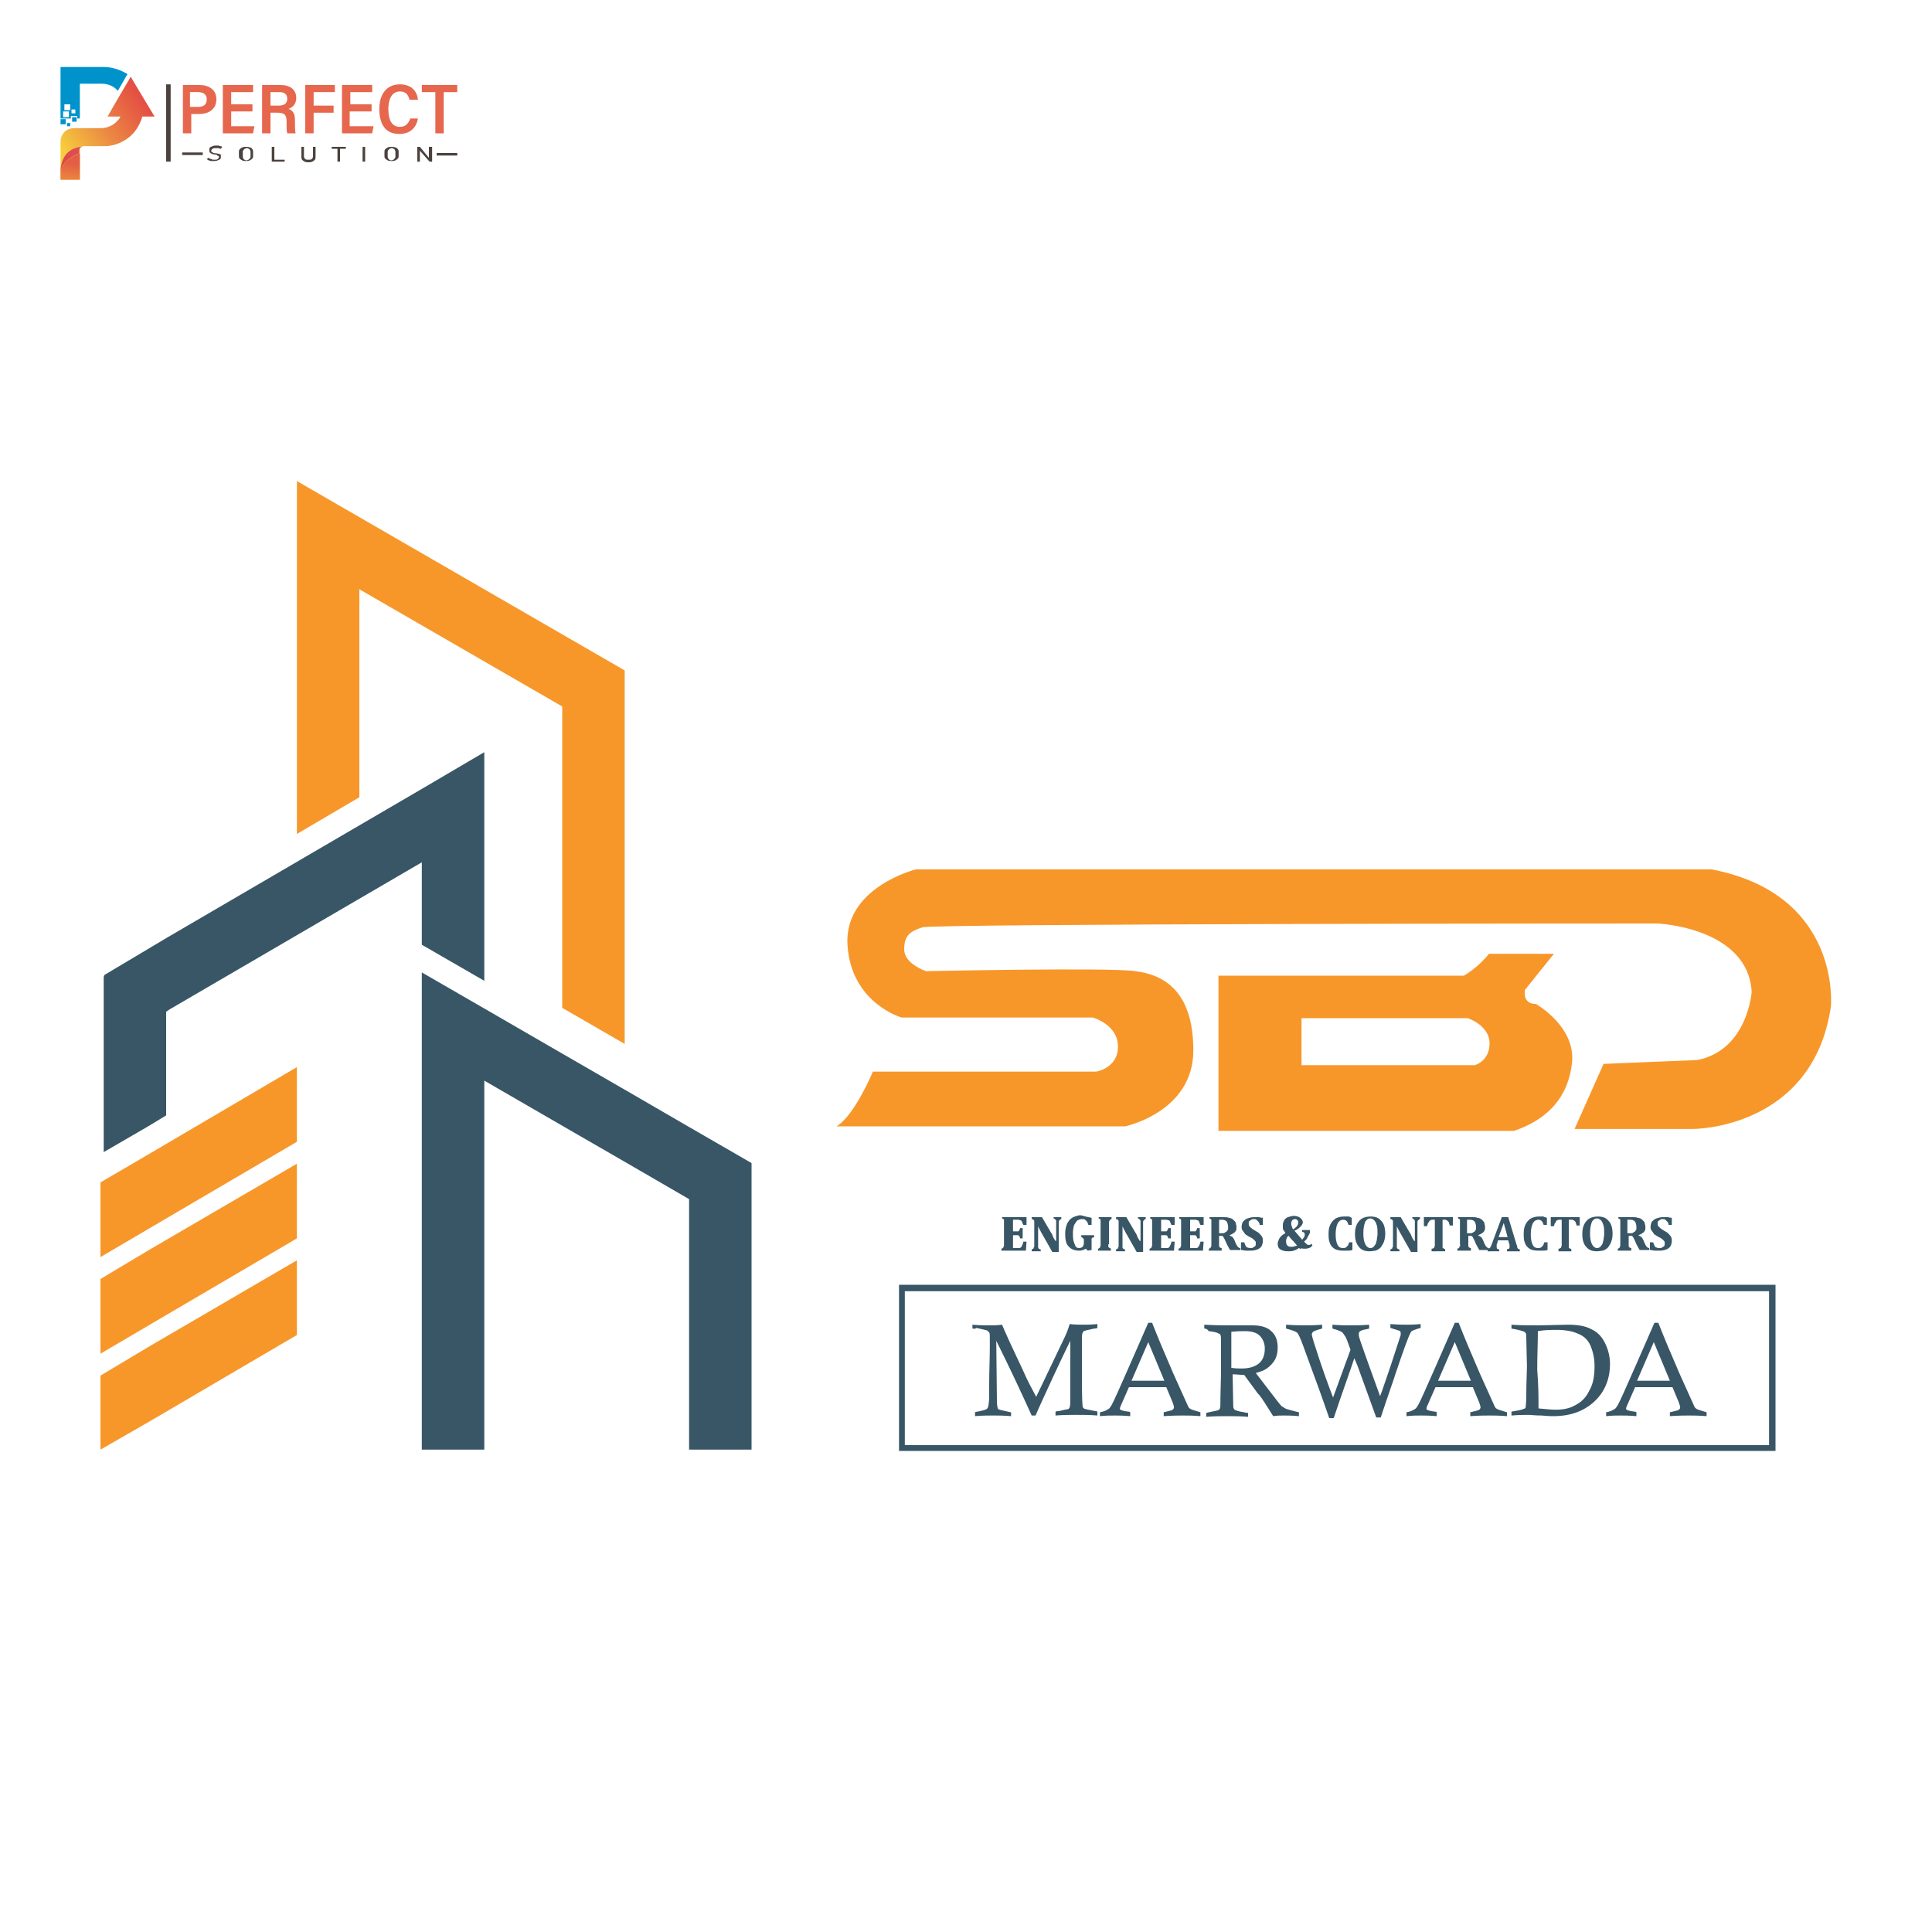 <?xml version="1.0" encoding="utf-8"?>
<!-- Generator: Adobe Illustrator 25.2.0, SVG Export Plug-In . SVG Version: 6.00 Build 0)  -->
<svg version="1.1" id="Layer_1" xmlns="http://www.w3.org/2000/svg" xmlns:xlink="http://www.w3.org/1999/xlink" x="0px" y="0px"
	 viewBox="0 0 300 300" style="enable-background:new 0 0 300 300;" xml:space="preserve">
<style type="text/css">
	.st0{fill:#FFFFFF;}
	.st1{clip-path:url(#SVGID_2_);}
	.st2{fill:#F7972A;}
	.st3{fill:#385666;}
	.st4{fill:url(#SVGID_3_);}
	.st5{fill:#0093CB;}
	.st6{fill:url(#SVGID_4_);}
	.st7{fill:url(#SVGID_5_);}
	.st8{fill:#E6674D;}
	.st9{fill:#4C423D;}
</style>
<rect class="st0" width="300" height="300"/>
<g>
	<defs>
		<rect id="SVGID_1_" width="300" height="300"/>
	</defs>
	<clipPath id="SVGID_2_">
		<use xlink:href="#SVGID_1_"  style="overflow:visible;"/>
	</clipPath>
	<g class="st1">
		<polygon class="st2" points="46.1,165.7 46.1,177.3 23.6,190.5 15.6,195.2 15.6,183.6 23.3,179.1 		"/>
		<polygon class="st2" points="46.1,180.7 46.1,192.3 23.6,205.5 15.6,210.2 15.6,198.6 23.3,194 		"/>
		<polygon class="st2" points="46.1,195.7 46.1,207.3 23.6,220.5 15.6,225.1 15.6,213.6 23.3,209 		"/>
		<polygon class="st3" points="107,175 97,169.2 87.3,163.6 75.2,156.6 65.5,151 65.5,162.2 65.5,225.1 75.2,225.1 75.2,167.8 
			87.3,174.8 97,180.4 107,186.2 107,225.1 116.7,225.1 116.7,191.8 116.7,180.6 		"/>
		<polygon class="st2" points="55.8,91.5 87.3,109.7 87.3,156.5 88,156.9 97,162.1 97,115.3 97,104.1 87.3,98.5 55.8,80.3 
			46.1,74.7 46.1,85.9 46.1,129.5 55.8,123.8 		"/>
		<polygon class="st3" points="25.8,173.2 25.8,158.6 25.8,157.1 26.4,156.7 65.5,133.9 65.5,135.4 65.5,146.7 75.2,152.3 
			75.2,129.7 75.2,128.2 75.2,116.8 65.5,122.5 26.1,145.5 16.2,151.4 16.2,151.6 16.1,151.6 16.1,164.3 16.1,178.9 23,174.9 		"/>
		<path class="st2" d="M135.5,166.5c0,0-2.8,6.7-5.6,8.4h44.8c0,0,10.6-2.2,10.6-11.8s-5-11.8-9-12.3c-3.9-0.6-32.5,0-32.5,0
			s-3.4-1.1-3.4-3.4s1.1-2.8,2.8-3.4c1.7-0.6,114.2-0.6,114.2-0.6s14,0.6,14.6,10.6c0,0-0.6,9-8.4,10.6l-14.6,0.6l-4.5,10.1h18.5
			c0,0,18.5,0,21.3-19c0,0,1.7-17.4-18.5-21.3H142.2c0,0-11.2,2.8-10.6,11.8c0.6,9,8.4,11.2,8.4,11.2h29.7c0,0,3.9,1.1,3.9,4.5
			c0,3.4-3.4,3.9-3.4,3.9H135.5z"/>
		<path class="st2" d="M238.5,155.9c-2.2,0-1.7-2.2-1.7-2.2l4.5-5.6h-10.1c-1.7,2.2-3.9,3.4-3.9,3.4h-38.1v24.1h45.9
			c5-1.7,8.4-5,9-10.6S238.5,155.9,238.5,155.9z M229,165.4h-26.9v-7.3h25.8c0,0,3.4,1.1,3.4,3.9S229,165.4,229,165.4z"/>
		<g>
			<path class="st3" d="M275.7,225.3H139.6v-25.8h136.1V225.3z M140.5,224.4h134.2v-23.9H140.5V224.4z"/>
			<path class="st3" d="M159.4,189v1.2h-0.5c-0.1-0.2-0.2-0.4-0.2-0.5c-0.1-0.1-0.1-0.2-0.2-0.2c-0.1,0-0.2-0.1-0.4-0.1h-0.8v1.8
				h0.5c0.1,0,0.2,0,0.3,0c0.1,0,0.1-0.1,0.2-0.2c0-0.1,0.1-0.2,0.1-0.3h0.4v1.6h-0.4c0-0.1-0.1-0.3-0.1-0.3c0-0.1-0.1-0.1-0.2-0.2
				c-0.1,0-0.2,0-0.3,0h-0.5v2h0.8c0.1,0,0.2,0,0.2,0c0.1,0,0.1,0,0.2-0.1c0,0,0.1-0.1,0.1-0.1c0,0,0.1-0.1,0.1-0.2
				c0-0.1,0.1-0.1,0.1-0.2c0-0.1,0.1-0.2,0.1-0.4h0.5l-0.1,1.4h-3.8v-0.3c0.1,0,0.2-0.1,0.2-0.1c0.1,0,0.1-0.1,0.1-0.1
				c0-0.1,0-0.1,0.1-0.2c0-0.1,0-0.2,0-0.3v-3.3c0-0.1,0-0.2,0-0.3c0-0.1,0-0.1,0-0.2c0-0.1-0.1-0.1-0.1-0.1c-0.1,0-0.1-0.1-0.2-0.1
				V189H159.4z"/>
			<path class="st3" d="M164.8,189v0.3c-0.1,0-0.2,0.1-0.2,0.1c0,0-0.1,0.1-0.1,0.1c0,0-0.1,0.1-0.1,0.2c0,0.1,0,0.2,0,0.4v4.3h-1
				l-1.7-3c-0.2-0.4-0.4-0.7-0.5-1h0c0,0.5,0,1.1,0,1.7v1.2c0,0.2,0,0.3,0,0.4c0,0.1,0.1,0.1,0.1,0.2c0,0,0.1,0.1,0.3,0.1v0.3h-1.4
				v-0.3c0.1,0,0.2-0.1,0.2-0.1c0.1,0,0.1-0.1,0.1-0.1c0-0.1,0-0.1,0.1-0.2c0-0.1,0-0.2,0-0.3v-3.3c0-0.2,0-0.3,0-0.4
				c0-0.1-0.1-0.1-0.1-0.2c-0.1,0-0.1-0.1-0.3-0.1V189h1.6l1.4,2.4c0.1,0.1,0.2,0.3,0.3,0.6c0.1,0.3,0.3,0.5,0.4,0.7h0.1
				c0-0.6,0-1.3,0-2v-0.7c0-0.2,0-0.3,0-0.4c0-0.1,0-0.1-0.1-0.2c0,0-0.1-0.1-0.1-0.1c0,0-0.1-0.1-0.2-0.1V189H164.8z"/>
			<path class="st3" d="M169.5,189.1v1.1h-0.5c-0.1-0.2-0.1-0.4-0.2-0.5c-0.1-0.1-0.2-0.2-0.3-0.3c-0.1-0.1-0.3-0.1-0.5-0.1
				c-0.3,0-0.5,0.1-0.7,0.2c-0.2,0.2-0.3,0.4-0.5,0.7c-0.1,0.3-0.2,0.8-0.2,1.3c0,0.4,0,0.8,0.1,1.2c0.1,0.3,0.2,0.6,0.3,0.8
				s0.3,0.3,0.6,0.3c0.2,0,0.4-0.1,0.5-0.2c0.1-0.1,0.2-0.3,0.2-0.6v-0.1c0-0.2,0-0.3,0-0.4c0-0.1,0-0.1-0.1-0.2
				c0,0-0.1-0.1-0.1-0.1c0,0-0.1-0.1-0.2-0.1v-0.3h2v0.3c-0.1,0-0.2,0.1-0.3,0.1c0,0-0.1,0.1-0.1,0.2s0,0.2,0,0.3v1.4l-0.6,0.1
				l-0.3-0.3c-0.3,0.2-0.7,0.3-1,0.3c-0.7,0-1.3-0.2-1.7-0.7c-0.4-0.4-0.5-1.1-0.5-2c0-0.5,0.1-0.9,0.2-1.2c0.1-0.4,0.3-0.6,0.5-0.9
				c0.2-0.2,0.5-0.4,0.8-0.5c0.3-0.1,0.6-0.2,0.9-0.2C168.5,188.9,169,189,169.5,189.1z"/>
			<path class="st3" d="M172.1,193.2c0,0.1,0,0.2,0,0.2c0,0.1,0,0.1,0,0.2c0,0,0,0.1,0.1,0.1c0,0,0.1,0.1,0.1,0.1
				c0.1,0,0.1,0,0.2,0.1v0.3h-2v-0.3c0.1,0,0.2-0.1,0.2-0.1c0.1,0,0.1-0.1,0.1-0.1c0-0.1,0-0.1,0.1-0.2c0-0.1,0-0.2,0-0.3v-3.3
				c0-0.1,0-0.2,0-0.3c0-0.1,0-0.1,0-0.2c0-0.1-0.1-0.1-0.1-0.1c-0.1,0-0.1-0.1-0.2-0.1V189h2v0.3c-0.1,0-0.2,0.1-0.2,0.1
				c0,0-0.1,0.1-0.1,0.1c0,0,0,0.1-0.1,0.2c0,0.1,0,0.2,0,0.3V193.2z"/>
			<path class="st3" d="M177.9,189v0.3c-0.1,0-0.2,0.1-0.2,0.1c0,0-0.1,0.1-0.1,0.1c0,0-0.1,0.1-0.1,0.2c0,0.1,0,0.2,0,0.4v4.3h-1
				l-1.7-3c-0.2-0.4-0.4-0.7-0.5-1h0c0,0.5,0,1.1,0,1.7v1.2c0,0.2,0,0.3,0,0.4c0,0.1,0.1,0.1,0.1,0.2c0,0,0.1,0.1,0.3,0.1v0.3h-1.4
				v-0.3c0.1,0,0.2-0.1,0.2-0.1c0.1,0,0.1-0.1,0.1-0.1c0-0.1,0-0.1,0.1-0.2c0-0.1,0-0.2,0-0.3v-3.3c0-0.2,0-0.3,0-0.4
				c0-0.1-0.1-0.1-0.1-0.2c-0.1,0-0.1-0.1-0.3-0.1V189h1.6l1.4,2.4c0.1,0.1,0.2,0.3,0.3,0.6c0.1,0.3,0.3,0.5,0.4,0.7h0.1
				c0-0.6,0-1.3,0-2v-0.7c0-0.2,0-0.3,0-0.4c0-0.1,0-0.1-0.1-0.2c0,0-0.1-0.1-0.1-0.1c0,0-0.1-0.1-0.2-0.1V189H177.9z"/>
			<path class="st3" d="M182.4,189v1.2h-0.5c-0.1-0.2-0.2-0.4-0.2-0.5c-0.1-0.1-0.1-0.2-0.2-0.2c-0.1,0-0.2-0.1-0.4-0.1h-0.8v1.8
				h0.5c0.1,0,0.2,0,0.3,0c0.1,0,0.1-0.1,0.2-0.2c0-0.1,0.1-0.2,0.1-0.3h0.4v1.6h-0.4c0-0.1-0.1-0.3-0.1-0.3c0-0.1-0.1-0.1-0.2-0.2
				c-0.1,0-0.2,0-0.3,0h-0.5v2h0.8c0.1,0,0.2,0,0.2,0c0.1,0,0.1,0,0.2-0.1c0,0,0.1-0.1,0.1-0.1c0,0,0.1-0.1,0.1-0.2
				c0-0.1,0.1-0.1,0.1-0.2c0-0.1,0.1-0.2,0.1-0.4h0.5l-0.1,1.4h-3.8v-0.3c0.1,0,0.2-0.1,0.2-0.1c0.1,0,0.1-0.1,0.1-0.1
				c0-0.1,0-0.1,0.1-0.2c0-0.1,0-0.2,0-0.3v-3.3c0-0.1,0-0.2,0-0.3c0-0.1,0-0.1,0-0.2c0-0.1-0.1-0.1-0.1-0.1c-0.1,0-0.1-0.1-0.2-0.1
				V189H182.4z"/>
			<path class="st3" d="M186.9,189v1.2h-0.5c-0.1-0.2-0.2-0.4-0.2-0.5c-0.1-0.1-0.1-0.2-0.2-0.2c-0.1,0-0.2-0.1-0.4-0.1h-0.8v1.8
				h0.5c0.1,0,0.2,0,0.3,0c0.1,0,0.1-0.1,0.2-0.2c0-0.1,0.1-0.2,0.1-0.3h0.4v1.6h-0.4c0-0.1-0.1-0.3-0.1-0.3c0-0.1-0.1-0.1-0.2-0.2
				c-0.1,0-0.2,0-0.3,0h-0.5v2h0.8c0.1,0,0.2,0,0.2,0c0.1,0,0.1,0,0.2-0.1c0,0,0.1-0.1,0.1-0.1c0,0,0.1-0.1,0.1-0.2
				c0-0.1,0.1-0.1,0.1-0.2c0-0.1,0.1-0.2,0.1-0.4h0.5l-0.1,1.4h-3.8v-0.3c0.1,0,0.2-0.1,0.2-0.1c0.1,0,0.1-0.1,0.1-0.1
				c0-0.1,0-0.1,0.1-0.2c0-0.1,0-0.2,0-0.3v-3.3c0-0.1,0-0.2,0-0.3c0-0.1,0-0.1,0-0.2c0-0.1-0.1-0.1-0.1-0.1c-0.1,0-0.1-0.1-0.2-0.1
				V189H186.9z"/>
			<path class="st3" d="M189.7,194.2h-2v-0.3c0.1,0,0.2-0.1,0.2-0.1c0.1,0,0.1-0.1,0.1-0.1c0-0.1,0-0.1,0.1-0.2c0-0.1,0-0.2,0-0.3
				v-3.3c0-0.1,0-0.2,0-0.3c0-0.1,0-0.1,0-0.2c0-0.1-0.1-0.1-0.1-0.1c-0.1,0-0.1-0.1-0.2-0.1V189h2.2c0.3,0,0.6,0,0.8,0.1
				c0.2,0,0.4,0.1,0.6,0.2c0.1,0.1,0.2,0.2,0.3,0.3c0.1,0.1,0.2,0.2,0.2,0.4c0,0.1,0.1,0.3,0.1,0.5c0,0.3,0,0.5-0.1,0.6
				c-0.1,0.2-0.2,0.3-0.4,0.4c-0.1,0.1-0.3,0.2-0.6,0.3v0c0.2,0.1,0.3,0.2,0.5,0.3c0.1,0.1,0.2,0.3,0.3,0.5l0.2,0.5
				c0.1,0.2,0.2,0.4,0.3,0.5c0.1,0.1,0.2,0.2,0.4,0.2v0.3H191c-0.1-0.2-0.3-0.5-0.5-0.9l-0.3-0.7c-0.1-0.2-0.2-0.3-0.2-0.4
				c-0.1-0.1-0.1-0.1-0.2-0.2c-0.1,0-0.2,0-0.3,0h-0.2v1.2c0,0.2,0,0.3,0,0.4c0,0.1,0.1,0.1,0.1,0.2c0.1,0,0.1,0.1,0.3,0.1V194.2z
				 M189.3,189.4v2.1h0.4c0.2,0,0.4,0,0.5-0.1c0.1-0.1,0.2-0.1,0.3-0.2c0.1-0.1,0.1-0.2,0.2-0.3c0-0.1,0-0.3,0-0.4
				c0-0.3-0.1-0.6-0.2-0.8c-0.2-0.2-0.4-0.3-0.7-0.3C189.5,189.4,189.3,189.4,189.3,189.4z"/>
			<path class="st3" d="M193.2,192.9c0.1,0.3,0.2,0.5,0.3,0.7c0.1,0.1,0.4,0.2,0.7,0.2c0.2,0,0.3,0,0.4-0.1c0.1-0.1,0.2-0.1,0.3-0.2
				c0.1-0.1,0.1-0.3,0.1-0.4c0-0.2,0-0.3-0.1-0.4c-0.1-0.1-0.2-0.2-0.3-0.3c-0.1-0.1-0.3-0.2-0.5-0.3c-0.2-0.1-0.4-0.2-0.5-0.3
				c-0.2-0.1-0.3-0.2-0.4-0.4c-0.1-0.1-0.2-0.3-0.3-0.4c-0.1-0.2-0.1-0.3-0.1-0.5c0-0.3,0.1-0.6,0.2-0.8c0.2-0.2,0.4-0.4,0.7-0.5
				c0.3-0.1,0.6-0.2,1-0.2c0.2,0,0.4,0,0.7,0c0.2,0,0.4,0.1,0.7,0.1v1.1h-0.5c0-0.2-0.1-0.4-0.2-0.5c-0.1-0.1-0.2-0.2-0.3-0.3
				c-0.1-0.1-0.3-0.1-0.4-0.1c-0.1,0-0.3,0-0.4,0.1c-0.1,0.1-0.2,0.1-0.3,0.2c-0.1,0.1-0.1,0.2-0.1,0.4c0,0.1,0,0.3,0.1,0.4
				c0.1,0.1,0.2,0.2,0.3,0.3s0.3,0.2,0.6,0.4c0.3,0.2,0.6,0.3,0.7,0.5c0.2,0.2,0.3,0.3,0.4,0.5c0.1,0.2,0.1,0.4,0.1,0.6
				c0,0.3-0.1,0.6-0.2,0.8c-0.1,0.2-0.4,0.4-0.6,0.5c-0.3,0.1-0.6,0.2-1,0.2c-0.3,0-0.5,0-0.8,0c-0.3,0-0.5-0.1-0.8-0.1v-1.2H193.2z
				"/>
			<path class="st3" d="M201.7,193.8c-0.3,0.2-0.5,0.3-0.8,0.4c-0.3,0.1-0.5,0.1-0.9,0.1c-0.5,0-0.9-0.1-1.2-0.3
				c-0.3-0.2-0.4-0.5-0.4-0.9c0-0.1,0-0.2,0.1-0.4c0-0.1,0.1-0.2,0.1-0.3c0.1-0.1,0.1-0.2,0.2-0.3c0.1-0.1,0.2-0.2,0.3-0.3
				c0.1-0.1,0.3-0.2,0.5-0.3c-0.1-0.2-0.2-0.4-0.3-0.5c-0.1-0.1-0.1-0.2-0.1-0.4c0-0.1,0-0.3,0-0.4c0-0.3,0.1-0.5,0.2-0.7
				c0.1-0.2,0.3-0.4,0.6-0.5c0.3-0.1,0.6-0.2,0.9-0.2c0.4,0,0.7,0.1,1,0.3c0.2,0.2,0.4,0.4,0.4,0.7c0,0.1,0,0.2-0.1,0.3
				c0,0.1-0.1,0.2-0.2,0.3c-0.1,0.1-0.2,0.2-0.3,0.3c-0.1,0.1-0.4,0.3-0.7,0.4c0.2,0.2,0.4,0.5,0.6,0.7s0.4,0.5,0.6,0.7
				c0.1-0.1,0.2-0.3,0.3-0.4c0.1-0.1,0.1-0.3,0.1-0.4c0-0.1,0-0.2-0.1-0.3s-0.1-0.1-0.3-0.1v-0.3h1.2v0.2c0,0,0,0.1,0,0.2
				c0,0.1,0,0.1-0.1,0.2c0,0.1,0,0.1-0.1,0.2c0,0.1-0.1,0.1-0.1,0.2c0,0.1-0.1,0.1-0.1,0.2c0,0.1-0.1,0.1-0.1,0.2
				c-0.1,0.1-0.1,0.1-0.2,0.2c-0.1,0.1-0.1,0.1-0.2,0.2c0.1,0.1,0.2,0.2,0.3,0.3c0.1,0.1,0.2,0.1,0.2,0.2c0.1,0,0.1,0,0.2,0
				c0.1,0,0.1,0,0.2,0c0.1,0,0.1-0.1,0.2-0.2l0.2,0.3c-0.2,0.2-0.4,0.4-0.6,0.4c-0.2,0.1-0.4,0.1-0.6,0.1c-0.2,0-0.4,0-0.6-0.1
				C202.1,194.1,201.9,193.9,201.7,193.8z M201.4,193.4c-0.2-0.2-0.4-0.5-0.7-0.8c-0.3-0.3-0.5-0.6-0.6-0.7
				c-0.2,0.1-0.3,0.3-0.3,0.4c-0.1,0.1-0.1,0.3-0.1,0.5c0,0.3,0.1,0.5,0.2,0.6c0.2,0.2,0.4,0.2,0.7,0.2c0.2,0,0.3,0,0.4-0.1
				C201.1,193.5,201.2,193.5,201.4,193.4z M200.8,190.9c0.3-0.2,0.4-0.3,0.6-0.5c0.1-0.2,0.2-0.4,0.2-0.5s0-0.3-0.1-0.4
				c-0.1-0.1-0.2-0.2-0.4-0.2c-0.1,0-0.2,0-0.3,0.1c-0.1,0-0.2,0.1-0.2,0.2c-0.1,0.1-0.1,0.2-0.1,0.4c0,0.2,0,0.3,0.1,0.4
				C200.6,190.6,200.7,190.7,200.8,190.9z"/>
			<path class="st3" d="M209.9,189.1v1.1h-0.5c-0.1-0.3-0.2-0.5-0.3-0.6c-0.1-0.1-0.3-0.2-0.5-0.2c-0.4,0-0.7,0.2-0.9,0.6
				c-0.2,0.4-0.3,1-0.3,1.7c0,0.7,0.1,1.2,0.3,1.6c0.2,0.4,0.5,0.5,0.8,0.5c0.2,0,0.3,0,0.5-0.1c0.1-0.1,0.2-0.2,0.3-0.3
				c0.1-0.1,0.1-0.3,0.2-0.5h0.5v1.2c-0.3,0.1-0.5,0.1-0.8,0.1c-0.2,0-0.5,0-0.7,0c-0.5,0-1-0.1-1.3-0.3c-0.3-0.2-0.6-0.5-0.7-0.9
				c-0.2-0.4-0.2-0.9-0.2-1.5c0-0.6,0.1-1,0.3-1.4c0.2-0.4,0.5-0.7,0.8-0.9c0.4-0.2,0.8-0.3,1.3-0.3c0.3,0,0.5,0,0.7,0
				S209.6,189,209.9,189.1z"/>
			<path class="st3" d="M212.7,194.3c-0.8,0-1.3-0.2-1.7-0.7s-0.6-1.1-0.6-2c0-0.6,0.1-1.1,0.3-1.5c0.2-0.4,0.5-0.7,0.8-0.9
				c0.4-0.2,0.8-0.3,1.3-0.3c0.8,0,1.3,0.2,1.7,0.7c0.4,0.4,0.6,1.1,0.6,2c0,0.5-0.1,0.9-0.2,1.2c-0.1,0.3-0.3,0.6-0.5,0.9
				c-0.2,0.2-0.5,0.4-0.8,0.5C213.4,194.2,213.1,194.3,212.7,194.3z M211.7,191.5c0,0.8,0.1,1.3,0.3,1.7c0.2,0.4,0.5,0.6,0.8,0.6
				c0.2,0,0.4-0.1,0.5-0.2c0.1-0.1,0.2-0.3,0.3-0.4c0.1-0.2,0.1-0.4,0.2-0.7c0-0.3,0.1-0.5,0.1-0.9c0-0.5,0-0.9-0.1-1.3
				c-0.1-0.3-0.2-0.6-0.4-0.8c-0.2-0.2-0.4-0.3-0.6-0.3c-0.4,0-0.6,0.2-0.8,0.5C211.8,190.2,211.7,190.8,211.7,191.5z"/>
			<path class="st3" d="M220.5,189v0.3c-0.1,0-0.2,0.1-0.2,0.1s-0.1,0.1-0.1,0.1c0,0-0.1,0.1-0.1,0.2c0,0.1,0,0.2,0,0.4v4.3h-1
				l-1.7-3c-0.2-0.4-0.4-0.7-0.5-1h0c0,0.5,0,1.1,0,1.7v1.2c0,0.2,0,0.3,0,0.4s0.1,0.1,0.1,0.2c0,0,0.1,0.1,0.3,0.1v0.3h-1.4v-0.3
				c0.1,0,0.2-0.1,0.2-0.1c0.1,0,0.1-0.1,0.1-0.1c0-0.1,0-0.1,0.1-0.2c0-0.1,0-0.2,0-0.3v-3.3c0-0.2,0-0.3,0-0.4
				c0-0.1-0.1-0.1-0.1-0.2c-0.1,0-0.1-0.1-0.3-0.1V189h1.6l1.4,2.4c0.1,0.1,0.2,0.3,0.3,0.6c0.1,0.3,0.3,0.5,0.4,0.7h0.1
				c0-0.6,0-1.3,0-2v-0.7c0-0.2,0-0.3,0-0.4c0-0.1,0-0.1-0.1-0.2c0,0-0.1-0.1-0.1-0.1c0,0-0.1-0.1-0.2-0.1V189H220.5z"/>
			<path class="st3" d="M222.3,194.2v-0.3c0.1,0,0.2,0,0.3-0.1c0.1,0,0.1-0.1,0.1-0.1c0-0.1,0-0.1,0.1-0.2c0-0.1,0-0.2,0-0.3v-3.8
				h-0.3c-0.2,0-0.3,0-0.4,0.1s-0.2,0.1-0.2,0.2c-0.1,0.1-0.1,0.2-0.2,0.3c0,0.1-0.1,0.3-0.1,0.4h-0.5V189h4.5v1.3h-0.5
				c0-0.2-0.1-0.3-0.1-0.4c0-0.1-0.1-0.2-0.1-0.2s-0.1-0.1-0.1-0.1c0,0-0.1-0.1-0.1-0.1c0,0-0.1,0-0.2-0.1c-0.1,0-0.2,0-0.3,0H224
				v3.8c0,0.1,0,0.2,0,0.3c0,0.1,0,0.1,0,0.2c0,0,0,0.1,0.1,0.1c0,0,0.1,0.1,0.1,0.1c0.1,0,0.1,0,0.2,0.1v0.3H222.3z"/>
			<path class="st3" d="M228.3,194.2h-2v-0.3c0.1,0,0.2-0.1,0.2-0.1c0.1,0,0.1-0.1,0.1-0.1c0-0.1,0-0.1,0.1-0.2s0-0.2,0-0.3v-3.3
				c0-0.1,0-0.2,0-0.3c0-0.1,0-0.1,0-0.2c0-0.1-0.1-0.1-0.1-0.1c-0.1,0-0.1-0.1-0.2-0.1V189h2.2c0.3,0,0.6,0,0.8,0.1
				c0.2,0,0.4,0.1,0.6,0.2c0.1,0.1,0.2,0.2,0.3,0.3c0.1,0.1,0.2,0.2,0.2,0.4c0,0.1,0.1,0.3,0.1,0.5c0,0.3,0,0.5-0.1,0.6
				c-0.1,0.2-0.2,0.3-0.4,0.4c-0.1,0.1-0.3,0.2-0.6,0.3v0c0.2,0.1,0.3,0.2,0.5,0.3c0.1,0.1,0.2,0.3,0.3,0.5l0.2,0.5
				c0.1,0.2,0.2,0.4,0.3,0.5c0.1,0.1,0.2,0.2,0.4,0.2v0.3h-1.5c-0.1-0.2-0.3-0.5-0.5-0.9l-0.3-0.7c-0.1-0.2-0.2-0.3-0.2-0.4
				c-0.1-0.1-0.1-0.1-0.2-0.2c-0.1,0-0.2,0-0.3,0h-0.2v1.2c0,0.2,0,0.3,0,0.4c0,0.1,0.1,0.1,0.1,0.2c0.1,0,0.1,0.1,0.3,0.1V194.2z
				 M227.8,189.4v2.1h0.4c0.2,0,0.4,0,0.5-0.1c0.1-0.1,0.2-0.1,0.3-0.2c0.1-0.1,0.1-0.2,0.2-0.3c0-0.1,0-0.3,0-0.4
				c0-0.3-0.1-0.6-0.2-0.8c-0.2-0.2-0.4-0.3-0.7-0.3C228.1,189.4,227.9,189.4,227.8,189.4z"/>
			<path class="st3" d="M234.2,192.6h-1.6l-0.1,0.4c0,0.1-0.1,0.2-0.1,0.3c0,0.1,0,0.2,0,0.3c0,0.3,0.1,0.4,0.4,0.4v0.3H231v-0.3
				c0.1,0,0.2,0,0.2-0.1c0.1-0.1,0.1-0.1,0.2-0.2c0.1-0.1,0.1-0.2,0.2-0.4l1.6-4.3h1l1.3,4.3c0.1,0.2,0.1,0.3,0.1,0.4
				c0,0.1,0.1,0.1,0.1,0.2c0.1,0,0.1,0.1,0.3,0.1v0.3H234v-0.3c0.1,0,0.2-0.1,0.3-0.1c0.1-0.1,0.1-0.1,0.1-0.2c0-0.1,0-0.2,0-0.3
				c0-0.1,0-0.2-0.1-0.4L234.2,192.6z M232.7,192.1h1.4l-0.6-2.2L232.7,192.1z"/>
			<path class="st3" d="M240.2,189.1v1.1h-0.5c-0.1-0.3-0.2-0.5-0.3-0.6c-0.1-0.1-0.3-0.2-0.5-0.2c-0.4,0-0.7,0.2-0.9,0.6
				c-0.2,0.4-0.3,1-0.3,1.7c0,0.7,0.1,1.2,0.3,1.6c0.2,0.4,0.5,0.5,0.8,0.5c0.2,0,0.3,0,0.5-0.1c0.1-0.1,0.2-0.2,0.3-0.3
				c0.1-0.1,0.1-0.3,0.2-0.5h0.5v1.2c-0.3,0.1-0.5,0.1-0.8,0.1c-0.2,0-0.5,0-0.7,0c-0.5,0-1-0.1-1.3-0.3c-0.3-0.2-0.6-0.5-0.7-0.9
				c-0.2-0.4-0.2-0.9-0.2-1.5c0-0.6,0.1-1,0.3-1.4c0.2-0.4,0.5-0.7,0.8-0.9c0.4-0.2,0.8-0.3,1.3-0.3c0.3,0,0.5,0,0.7,0
				C239.7,189,240,189,240.2,189.1z"/>
			<path class="st3" d="M242,194.2v-0.3c0.1,0,0.2,0,0.3-0.1c0.1,0,0.1-0.1,0.1-0.1c0-0.1,0-0.1,0.1-0.2c0-0.1,0-0.2,0-0.3v-3.8
				h-0.3c-0.2,0-0.3,0-0.4,0.1c-0.1,0-0.2,0.1-0.2,0.2s-0.1,0.2-0.2,0.3c0,0.1-0.1,0.3-0.1,0.4h-0.5V189h4.5v1.3h-0.5
				c0-0.2-0.1-0.3-0.1-0.4c0-0.1-0.1-0.2-0.1-0.2c0-0.1-0.1-0.1-0.1-0.1c0,0-0.1-0.1-0.1-0.1c0,0-0.1,0-0.2-0.1c-0.1,0-0.2,0-0.3,0
				h-0.3v3.8c0,0.1,0,0.2,0,0.3c0,0.1,0,0.1,0,0.2c0,0,0,0.1,0.1,0.1c0,0,0.1,0.1,0.1,0.1c0.1,0,0.1,0,0.2,0.1v0.3H242z"/>
			<path class="st3" d="M248,194.3c-0.8,0-1.3-0.2-1.7-0.7c-0.4-0.4-0.6-1.1-0.6-2c0-0.6,0.1-1.1,0.3-1.5c0.2-0.4,0.5-0.7,0.8-0.9
				c0.4-0.2,0.8-0.3,1.3-0.3c0.8,0,1.3,0.2,1.7,0.7c0.4,0.4,0.6,1.1,0.6,2c0,0.5-0.1,0.9-0.2,1.2c-0.1,0.3-0.3,0.6-0.5,0.9
				c-0.2,0.2-0.5,0.4-0.8,0.5C248.7,194.2,248.3,194.3,248,194.3z M246.9,191.5c0,0.8,0.1,1.3,0.3,1.7c0.2,0.4,0.5,0.6,0.8,0.6
				c0.2,0,0.4-0.1,0.5-0.2c0.1-0.1,0.2-0.3,0.3-0.4c0.1-0.2,0.1-0.4,0.2-0.7c0-0.3,0.1-0.5,0.1-0.9c0-0.5,0-0.9-0.1-1.3
				c-0.1-0.3-0.2-0.6-0.4-0.8c-0.2-0.2-0.4-0.3-0.6-0.3c-0.4,0-0.6,0.2-0.8,0.5C247,190.2,246.9,190.8,246.9,191.5z"/>
			<path class="st3" d="M253.2,194.2h-2v-0.3c0.1,0,0.2-0.1,0.2-0.1c0.1,0,0.1-0.1,0.1-0.1c0-0.1,0-0.1,0.1-0.2c0-0.1,0-0.2,0-0.3
				v-3.3c0-0.1,0-0.2,0-0.3c0-0.1,0-0.1,0-0.2c0-0.1-0.1-0.1-0.1-0.1c-0.1,0-0.1-0.1-0.2-0.1V189h2.2c0.3,0,0.6,0,0.8,0.1
				c0.2,0,0.4,0.1,0.6,0.2c0.1,0.1,0.2,0.2,0.3,0.3c0.1,0.1,0.2,0.2,0.2,0.4c0,0.1,0.1,0.3,0.1,0.5c0,0.3,0,0.5-0.1,0.6
				c-0.1,0.2-0.2,0.3-0.4,0.4c-0.1,0.1-0.3,0.2-0.6,0.3v0c0.2,0.1,0.3,0.2,0.5,0.3c0.1,0.1,0.2,0.3,0.3,0.5l0.2,0.5
				c0.1,0.2,0.2,0.4,0.3,0.5s0.2,0.2,0.4,0.2v0.3h-1.5c-0.1-0.2-0.3-0.5-0.5-0.9l-0.3-0.7c-0.1-0.2-0.2-0.3-0.2-0.4
				c-0.1-0.1-0.1-0.1-0.2-0.2c-0.1,0-0.2,0-0.3,0h-0.2v1.2c0,0.2,0,0.3,0,0.4c0,0.1,0.1,0.1,0.1,0.2c0.1,0,0.1,0.1,0.3,0.1V194.2z
				 M252.7,189.4v2.1h0.4c0.2,0,0.4,0,0.5-0.1c0.1-0.1,0.2-0.1,0.3-0.2c0.1-0.1,0.1-0.2,0.2-0.3c0-0.1,0-0.3,0-0.4
				c0-0.3-0.1-0.6-0.2-0.8c-0.2-0.2-0.4-0.3-0.7-0.3C252.9,189.4,252.8,189.4,252.7,189.4z"/>
			<path class="st3" d="M256.7,192.9c0.1,0.3,0.2,0.5,0.3,0.7c0.1,0.1,0.4,0.2,0.7,0.2c0.2,0,0.3,0,0.4-0.1c0.1-0.1,0.2-0.1,0.3-0.2
				c0.1-0.1,0.1-0.3,0.1-0.4c0-0.2,0-0.3-0.1-0.4c-0.1-0.1-0.2-0.2-0.3-0.3c-0.1-0.1-0.3-0.2-0.5-0.3c-0.2-0.1-0.4-0.2-0.5-0.3
				c-0.2-0.1-0.3-0.2-0.4-0.4c-0.1-0.1-0.2-0.3-0.3-0.4c-0.1-0.2-0.1-0.3-0.1-0.5c0-0.3,0.1-0.6,0.2-0.8c0.2-0.2,0.4-0.4,0.7-0.5
				c0.3-0.1,0.6-0.2,1-0.2c0.2,0,0.4,0,0.7,0c0.2,0,0.4,0.1,0.7,0.1v1.1h-0.5c0-0.2-0.1-0.4-0.2-0.5c-0.1-0.1-0.2-0.2-0.3-0.3
				c-0.1-0.1-0.3-0.1-0.4-0.1c-0.1,0-0.3,0-0.4,0.1c-0.1,0.1-0.2,0.1-0.3,0.2c-0.1,0.1-0.1,0.2-0.1,0.4c0,0.1,0,0.3,0.1,0.4
				c0.1,0.1,0.2,0.2,0.3,0.3s0.3,0.2,0.6,0.4c0.3,0.2,0.6,0.3,0.7,0.5c0.2,0.2,0.3,0.3,0.4,0.5c0.1,0.2,0.1,0.4,0.1,0.6
				c0,0.3-0.1,0.6-0.2,0.8c-0.1,0.2-0.4,0.4-0.6,0.5c-0.3,0.1-0.6,0.2-1,0.2c-0.3,0-0.5,0-0.8,0c-0.3,0-0.5-0.1-0.8-0.1v-1.2H256.7z
				"/>
			<path class="st3" d="M151,206.3v-0.6c1.1,0.1,2,0.1,2.5,0.1c0.7,0,1.4,0,2.1-0.1c0.3,0.7,0.5,1.2,0.7,1.6
				c0.2,0.5,1.1,2.4,2.6,5.6c0.6,1.4,1.3,2.7,2,4l4.3-9c0.3-0.6,0.6-1.3,0.9-2.3c0.9,0.1,1.6,0.1,2.1,0.1c0.4,0,1.2,0,2.2-0.1v0.6
				c-0.2,0.1-0.4,0.1-0.5,0.1c-0.9,0.2-1.4,0.3-1.6,0.4c-0.2,0.1-0.3,0.5-0.3,1v0.1l0,3.2c0,4,0,6.4,0.1,7.3c0,0.2,0.1,0.3,0.2,0.4
				c0.1,0.1,0.7,0.2,1.7,0.4c0.1,0,0.2,0,0.4,0.1v0.6c-1.2-0.1-2.3-0.1-3.2-0.1c-0.9,0-2,0-3.3,0.1v-0.6c0.3-0.1,0.5-0.1,0.6-0.1
				c0.8-0.2,1.3-0.3,1.4-0.3c0.1-0.1,0.2-0.2,0.2-0.3c0.1-0.2,0.1-0.7,0.1-1.6v-8.7c-0.6,1.2-2,4.1-4.1,8.7c-0.6,1.3-1,2.2-1.3,2.9
				h-0.6c-1.5-3.3-3.3-7.2-5.5-11.6l0.1,9.3c0,0.7,0.1,1.2,0.2,1.3c0.1,0.1,0.6,0.2,1.5,0.4c0.1,0,0.3,0.1,0.5,0.1v0.6
				c-1.2-0.1-2.1-0.1-2.8-0.1c-0.7,0-1.7,0-2.8,0.1v-0.6c0.2-0.1,0.3-0.1,0.4-0.1c0.9-0.2,1.4-0.3,1.5-0.5c0.2-0.2,0.2-0.6,0.3-1.4
				l0-2.3c0-2.1,0.1-4,0.1-6l0-1.2c0-0.5,0-0.8-0.1-0.9c-0.1-0.1-0.2-0.2-0.3-0.3c-0.3-0.1-0.8-0.2-1.7-0.4
				C151.4,206.4,151.3,206.3,151,206.3z"/>
			<path class="st3" d="M178.3,205.4h0.6c0.9,2.3,2,4.9,3.3,7.9l2.3,5.1c0.1,0.2,0.2,0.3,0.4,0.4c0.1,0.1,0.6,0.2,1.5,0.5v0.6
				c-1.2-0.1-2.1-0.1-2.7-0.1c-0.6,0-1.6,0-3,0.1v-0.6c0.8-0.2,1.3-0.3,1.4-0.4c0.1-0.1,0.2-0.2,0.2-0.4c0-0.1-0.1-0.4-0.2-0.7
				l-1-2.4c-1.4,0-2.4,0-3.1,0l-2.7,0l-1.1,2.5c-0.2,0.4-0.3,0.7-0.3,0.8c0,0.1,0,0.2,0.1,0.2c0.1,0.1,0.5,0.2,1.2,0.3
				c0.1,0,0.2,0,0.3,0.1v0.6c-1.1-0.1-1.9-0.1-2.4-0.1c-0.6,0-1.4,0-2.3,0.1v-0.6c0.6-0.1,1-0.3,1.3-0.5c0.2-0.1,0.3-0.3,0.5-0.6
				c0.4-0.7,1.3-2.8,2.9-6.4L178.3,205.4z M175.7,214.4c0.9,0,1.6,0,2,0c0.1,0,1.1,0,3.1,0l-2.5-6L175.7,214.4z"/>
			<path class="st3" d="M187,206.3v-0.6c1.8,0.1,3.2,0.1,4.3,0.1c0.6,0,1.2,0,1.7,0c0.7,0,1.2,0,1.5,0c1.3,0,2.3,0.3,2.9,0.9
				c0.7,0.6,1,1.5,1,2.5c0,0.7-0.1,1.3-0.4,1.9c-0.3,0.5-0.7,1-1.3,1.4c-0.4,0.3-1,0.5-1.7,0.7l3.3,4.3c0.4,0.5,0.7,0.9,0.8,0.9
				c0.2,0.1,0.4,0.3,0.7,0.4c0.4,0.1,1,0.3,1.9,0.5v0.6c-1.1-0.1-1.8-0.1-2.3-0.1c-0.6,0-1.1,0-1.7,0.1c-0.3-0.5-0.7-1.1-1.2-1.9
				c-0.5-0.8-0.8-1.2-0.9-1.3c-0.1-0.1-0.1-0.2-0.2-0.2l-2.2-3c-0.6,0-1.2-0.1-1.8-0.1l0.1,5c0,0.2,0.1,0.4,0.2,0.5
				c0.2,0.1,0.7,0.3,1.5,0.4c0.1,0,0.3,0.1,0.6,0.1v0.6c-1.2-0.1-2.3-0.1-3.2-0.1c-1,0-2.1,0-3.3,0.1v-0.6l0.4-0.1
				c1-0.2,1.5-0.3,1.6-0.4c0.1-0.1,0.2-0.3,0.2-0.6c0-0.2,0-1.9,0.1-5.1l0-4.7c0-0.7,0-1.1-0.1-1.2c0-0.1-0.1-0.2-0.2-0.2
				c-0.3-0.2-0.8-0.3-1.6-0.4C187.4,206.3,187.2,206.3,187,206.3z M191.2,212.4c0.7,0.1,1.2,0.1,1.6,0.1c1.2,0,2.1-0.3,2.7-0.8
				c0.6-0.5,0.9-1.3,0.9-2.3c0-0.8-0.3-1.5-0.8-2c-0.5-0.5-1.3-0.7-2.3-0.7c-0.4,0-1.1,0-2.1,0.1L191.2,212.4z"/>
			<path class="st3" d="M207.1,220.2h-0.7c-1.1-3.2-2.3-6.5-3.6-10c-0.6-1.7-1-2.7-1.2-3c-0.1-0.2-0.2-0.3-0.4-0.4
				c-0.2-0.1-0.7-0.3-1.5-0.5v-0.6c1.5,0.1,2.5,0.1,2.9,0.1c0.6,0,1.5,0,2.7-0.1v0.6c-0.8,0.2-1.3,0.4-1.4,0.5
				c-0.1,0.1-0.2,0.2-0.2,0.4c0,0.1,0.1,0.6,0.4,1.5c1.2,3.8,2.2,6.5,2.9,8.3l2.7-7.4c-0.4-1.2-0.7-2-0.9-2.2
				c-0.2-0.3-0.3-0.5-0.5-0.6c-0.2-0.1-0.6-0.3-1.4-0.5v-0.6c1.2,0.1,2.2,0.1,2.9,0.1c0.7,0,1.6,0,2.8-0.1v0.6l-0.4,0.1
				c-0.6,0.1-0.9,0.2-1.1,0.4c-0.1,0.1-0.1,0.2-0.1,0.4c0,0.1,0,0.1,0,0.2c0,0.2,0.4,1.3,1.1,3.3l2.2,6.1c0.5-1.3,1-2.9,1.7-4.9
				l1.5-4.6c0-0.1,0-0.2,0-0.3c0-0.1,0-0.2-0.1-0.3c-0.1-0.1-0.6-0.2-1.5-0.5v-0.6c1.2,0.1,2.1,0.1,2.4,0.1c0.5,0,1.2,0,2.3-0.1v0.6
				c-0.8,0.2-1.2,0.4-1.4,0.5c-0.1,0.1-0.2,0.3-0.3,0.5c-0.2,0.4-1,2.5-2.3,6.4c0,0.1-0.8,2.3-2.2,6.5h-0.7l-2.5-6.9
				c-0.2-0.6-0.5-1.4-0.9-2.3C209.5,213.3,208.4,216.3,207.1,220.2z"/>
			<path class="st3" d="M225.9,205.4h0.6c0.9,2.3,2,4.9,3.3,7.9l2.3,5.1c0.1,0.2,0.2,0.3,0.4,0.4c0.1,0.1,0.6,0.2,1.5,0.5v0.6
				c-1.2-0.1-2.1-0.1-2.7-0.1c-0.6,0-1.6,0-3,0.1v-0.6c0.8-0.2,1.3-0.3,1.4-0.4c0.1-0.1,0.2-0.2,0.2-0.4c0-0.1-0.1-0.4-0.2-0.7
				l-1-2.4c-1.4,0-2.4,0-3.1,0l-2.7,0l-1.1,2.5c-0.2,0.4-0.3,0.7-0.3,0.8c0,0.1,0,0.2,0.1,0.2c0.1,0.1,0.5,0.2,1.2,0.3
				c0.1,0,0.2,0,0.3,0.1v0.6c-1.1-0.1-1.9-0.1-2.4-0.1c-0.6,0-1.4,0-2.3,0.1v-0.6c0.6-0.1,1-0.3,1.3-0.5c0.2-0.1,0.3-0.3,0.5-0.6
				c0.4-0.7,1.3-2.8,2.9-6.4L225.9,205.4z M223.3,214.4c0.9,0,1.6,0,2,0c0.1,0,1.1,0,3.1,0l-2.5-6L223.3,214.4z"/>
			<path class="st3" d="M234.7,206.3v-0.6c1.3,0.1,2.8,0.1,4.3,0.1l4.5-0.1c1.5,0,2.7,0.2,3.6,0.7c0.9,0.4,1.6,1.1,2.1,2.1
				c0.5,1,0.8,2.1,0.8,3.3c0,2.3-0.8,4.3-2.4,5.8c-1.6,1.5-3.7,2.3-6.4,2.3c-0.2,0-0.8,0-1.8-0.1c-1.1,0-1.7-0.1-1.9-0.1
				c-0.6,0-1.6,0-2.8,0.1v-0.6c1.1-0.2,1.7-0.3,1.8-0.4c0.1,0,0.2-0.1,0.3-0.1c0.1-0.1,0.1-0.1,0.1-0.2c0-0.1,0.1-0.7,0.1-1.7
				c0-2.2,0.1-3.7,0.1-4.7l-0.1-4.4l0-0.3c0-0.3-0.1-0.5-0.3-0.6C236.5,206.7,235.9,206.5,234.7,206.3z M238.9,218.7
				c1.1,0.1,2,0.2,2.7,0.2c1.1,0,2.1-0.2,2.8-0.6c1.1-0.5,1.9-1.3,2.4-2.4c0.6-1,0.8-2.3,0.8-3.8c0-0.8-0.1-1.5-0.3-2.2
				c-0.2-0.7-0.4-1.2-0.7-1.6c-0.4-0.6-1-1-1.8-1.3c-0.7-0.3-1.8-0.5-3.1-0.5c-0.8,0-1.8,0-2.9,0.2c0,1.8-0.1,3.7-0.1,6
				C238.9,215.1,238.9,217.1,238.9,218.7z"/>
			<path class="st3" d="M256.9,205.4h0.6c0.9,2.3,2,4.9,3.3,7.9l2.3,5.1c0.1,0.2,0.2,0.3,0.4,0.4c0.1,0.1,0.6,0.2,1.5,0.5v0.6
				c-1.2-0.1-2.1-0.1-2.7-0.1c-0.6,0-1.6,0-3,0.1v-0.6c0.8-0.2,1.3-0.3,1.4-0.4c0.1-0.1,0.2-0.2,0.2-0.4c0-0.1-0.1-0.4-0.2-0.7
				l-1-2.4c-1.4,0-2.4,0-3.1,0l-2.7,0l-1.1,2.5c-0.2,0.4-0.3,0.7-0.3,0.8c0,0.1,0,0.2,0.1,0.2c0.1,0.1,0.5,0.2,1.2,0.3
				c0.1,0,0.2,0,0.3,0.1v0.6c-1.1-0.1-1.9-0.1-2.4-0.1c-0.6,0-1.4,0-2.3,0.1v-0.6c0.6-0.1,1-0.3,1.3-0.5c0.2-0.1,0.3-0.3,0.5-0.6
				c0.4-0.7,1.3-2.8,2.9-6.4L256.9,205.4z M254.2,214.4c0.9,0,1.6,0,2,0c0.1,0,1.1,0,3.1,0l-2.5-6L254.2,214.4z"/>
		</g>
	</g>
</g>
<g>
	<g>
		<linearGradient id="SVGID_3_" gradientUnits="userSpaceOnUse" x1="22.031" y1="15.663" x2="10.469" y2="24.16">
			<stop  offset="0" style="stop-color:#E45043"/>
			<stop  offset="0.508" style="stop-color:#EB8943"/>
			<stop  offset="1" style="stop-color:#F7CD3D"/>
		</linearGradient>
		<path class="st4" d="M24,18.1h-1.9c-0.1,0.2-0.1,0.4-0.2,0.6c-0.3,0.8-0.8,1.6-1.4,2.2c-1.1,1.1-2.7,1.8-4.3,1.8h-3.2
			c-0.1,0-0.2,0-0.3,0.1c-0.2,0.1-0.3,0.3-0.3,0.5v4.6H9.4V22c0-1.2,0.9-2.1,2.1-2.1h4.2c0.9,0,1.8-0.4,2.4-1
			c0.1-0.1,0.1-0.2,0.2-0.2c0.2-0.2,0.3-0.4,0.4-0.6h-2l1.9-3.3l1.6-2.7l0.1-0.2l0.4,0.7l1.2,2L24,18.1z"/>
		<g>
			<path class="st5" d="M16.1,10.4H9.4v8H11V18h1v0.4h0.4v-5.4h3.4c1,0,1.9,0.4,2.5,1.1l1.5-2.6C18.8,10.9,17.5,10.4,16.1,10.4z
				 M10.6,18.2H9.8v-0.9h0.9V18.2z M10.9,17.1H10v-0.9h0.9V17.1z M11.7,17.6h-0.6v-0.6h0.6V17.6z"/>
			<rect x="9.4" y="18.5" class="st5" width="0.8" height="0.8"/>
			<rect x="10.4" y="19.1" class="st5" width="0.5" height="0.5"/>
			<rect x="11.2" y="18.2" class="st5" width="0.7" height="0.7"/>
		</g>
		<linearGradient id="SVGID_4_" gradientUnits="userSpaceOnUse" x1="10.287" y1="25.037" x2="12.115" y2="23.666">
			<stop  offset="0" style="stop-color:#DE4747"/>
			<stop  offset="1" style="stop-color:#DE4D55"/>
		</linearGradient>
		<path class="st6" d="M12.6,22.8c-0.2,0.1-0.3,0.3-0.3,0.5v0.5c0,0-2.9,1-2.9,3.1v-0.5C9.6,24.1,10.8,23,12.6,22.8z"/>
		<linearGradient id="SVGID_5_" gradientUnits="userSpaceOnUse" x1="10.825" y1="27.619" x2="11.184" y2="25.36">
			<stop  offset="0" style="stop-color:#EB813F"/>
			<stop  offset="1" style="stop-color:#E25E45"/>
		</linearGradient>
		<path class="st7" d="M12.4,23.8v4.1H9.4v-1C9.4,24.8,12.4,23.8,12.4,23.8z"/>
	</g>
	<g>
		<path class="st8" d="M28.3,13.2h2.7c1.4,0,2.6,0.7,2.6,2.2c0,1.5-1.1,2.3-2.7,2.3h-1.2v3h-1.3V13.2z M29.6,16.6h1.1
			c0.9,0,1.4-0.3,1.4-1.2c0-0.8-0.6-1.1-1.4-1.1h-1.2V16.6z"/>
		<path class="st8" d="M39.2,17.3h-3.3v2.3h3.6l-0.2,1.1h-4.7v-7.5h4.7v1.1h-3.4v1.9h3.3V17.3z"/>
		<path class="st8" d="M42,17.5v3.2h-1.3v-7.5h2.9c1.4,0,2.4,0.7,2.4,2c0,1-0.6,1.5-1.2,1.7c0.8,0.3,1,0.9,1,1.8V19
			c0,0.7,0,1.3,0.1,1.7h-1.3c-0.1-0.3-0.1-0.9-0.1-1.7v-0.2c0-0.9-0.3-1.3-1.4-1.3H42z M42,16.4h1.2c0.8,0,1.4-0.2,1.4-1.1
			c0-0.7-0.5-1-1.2-1H42V16.4z"/>
		<path class="st8" d="M47.3,13.2H52v1.1h-3.3v2.1h3.1v1.1h-3.1v3.2h-1.3V13.2z"/>
		<path class="st8" d="M57.6,17.3h-3.3v2.3H58l-0.2,1.1h-4.7v-7.5h4.7v1.1h-3.4v1.9h3.3V17.3z"/>
		<path class="st8" d="M64.9,18.4c-0.2,1.2-1,2.4-2.9,2.4c-2.3,0-3.1-1.7-3.1-3.9c0-2.1,1-3.8,3.2-3.8c1.9,0,2.7,1.2,2.8,2.4h-1.3
			c-0.2-0.7-0.5-1.3-1.5-1.3c-1.3,0-1.8,1.3-1.8,2.7c0,1.5,0.4,2.8,1.8,2.8c1,0,1.4-0.7,1.6-1.3H64.9z"/>
		<path class="st8" d="M67.6,14.3h-2.1v-1.1H71v1.1h-2.1v6.4h-1.3V14.3z"/>
	</g>
	<g>
		<g>
			<path class="st9" d="M34,23.9c-0.1,0-0.3-0.1-0.5-0.1c0,0,0,0,0,0c0,0,0,0,0,0c0,0,0,0,0,0c0,0,0,0,0,0c-0.2,0-0.3,0-0.4-0.1
				c-0.1,0-0.2-0.1-0.2-0.1c-0.1,0-0.1-0.1-0.1-0.2v0c0-0.1,0.1-0.2,0.2-0.3c0.1-0.1,0.3-0.1,0.5-0.1c0.1,0,0.2,0,0.4,0
				c0.1,0,0.2,0.1,0.4,0.1l0.2-0.3c-0.1-0.1-0.2-0.1-0.3-0.1c-0.1,0-0.2-0.1-0.3-0.1c-0.1,0-0.2,0-0.3,0c-0.2,0-0.4,0-0.6,0.1
				c-0.2,0.1-0.3,0.1-0.4,0.2c-0.1,0.1-0.1,0.2-0.1,0.4v0c0,0.2,0,0.3,0.1,0.4c0.1,0.1,0.2,0.1,0.3,0.2c0.1,0,0.3,0.1,0.5,0.1l0,0
				c0,0,0,0,0,0c0,0,0,0,0,0c0.1,0,0.3,0,0.3,0.1s0.2,0.1,0.2,0.1c0.1,0,0.1,0.1,0.1,0.2v0c0,0.1-0.1,0.2-0.2,0.3
				c-0.1,0.1-0.3,0.1-0.5,0.1c-0.2,0-0.3,0-0.5-0.1c-0.1,0-0.3-0.1-0.4-0.2l-0.3,0.2c0.1,0.1,0.2,0.1,0.3,0.2c0.1,0,0.2,0.1,0.4,0.1
				c0.1,0,0.3,0,0.4,0c0.2,0,0.4,0,0.6-0.1c0.2-0.1,0.3-0.1,0.4-0.2c0.1-0.1,0.1-0.2,0.1-0.4v0c0-0.1,0-0.3-0.1-0.4
				C34.2,24,34.1,23.9,34,23.9z"/>
			<path class="st9" d="M38.8,22.9c-0.2-0.1-0.4-0.1-0.6-0.1c-0.2,0-0.4,0-0.6,0.1c-0.2,0.1-0.3,0.2-0.4,0.3
				c-0.1,0.1-0.1,0.3-0.1,0.4v0.6c0,0.2,0,0.3,0.1,0.4c0.1,0.1,0.2,0.2,0.4,0.3c0.2,0.1,0.4,0.1,0.6,0.1c0.2,0,0.4,0,0.6-0.1
				s0.3-0.2,0.4-0.3c0.1-0.1,0.1-0.3,0.1-0.4v-0.6c0-0.2,0-0.3-0.1-0.4C39.1,23,39,22.9,38.8,22.9z M38.9,24.3c0,0.1,0,0.2-0.1,0.3
				c-0.1,0.1-0.1,0.1-0.2,0.2c-0.1,0-0.2,0.1-0.3,0.1c-0.1,0-0.2,0-0.3-0.1c-0.1,0-0.2-0.1-0.2-0.2c-0.1-0.1-0.1-0.2-0.1-0.3v-0.7
				c0-0.1,0-0.2,0.1-0.3c0.1-0.1,0.1-0.1,0.2-0.2c0.1,0,0.2-0.1,0.3-0.1c0.1,0,0.2,0,0.3,0.1c0.1,0,0.2,0.1,0.2,0.2
				c0.1,0.1,0.1,0.2,0.1,0.3V24.3z"/>
			<polygon class="st9" points="42.6,22.8 42.2,22.8 42.2,25.1 42.4,25.1 42.6,25.1 44.2,25.1 44.2,24.8 42.6,24.8 			"/>
			<path class="st9" d="M48.6,24.3c0,0.2-0.1,0.3-0.2,0.4c-0.1,0.1-0.3,0.1-0.5,0.1c-0.2,0-0.4,0-0.5-0.1s-0.2-0.2-0.2-0.4v-1.5
				h-0.4v1.5c0,0.2,0,0.3,0.1,0.5c0.1,0.1,0.2,0.2,0.4,0.3c0.2,0.1,0.4,0.1,0.6,0.1c0.2,0,0.4,0,0.6-0.1c0.2-0.1,0.3-0.2,0.4-0.3
				c0.1-0.1,0.1-0.3,0.1-0.5v-1.5h-0.4V24.3z"/>
			<polygon class="st9" points="51.5,23.1 52.4,23.1 52.4,25.1 52.8,25.1 52.8,23.1 53.7,23.1 53.7,22.8 51.5,22.8 			"/>
			<rect x="56.3" y="22.8" class="st9" width="0.4" height="2.3"/>
			<path class="st9" d="M61.4,22.9c-0.2-0.1-0.4-0.1-0.6-0.1c-0.2,0-0.4,0-0.6,0.1c-0.2,0.1-0.3,0.2-0.4,0.3
				c-0.1,0.1-0.1,0.3-0.1,0.4v0.6c0,0.2,0,0.3,0.1,0.4c0.1,0.1,0.2,0.2,0.4,0.3c0.2,0.1,0.4,0.1,0.6,0.1c0.2,0,0.4,0,0.6-0.1
				s0.3-0.2,0.4-0.3c0.1-0.1,0.1-0.3,0.1-0.4v-0.6c0-0.2,0-0.3-0.1-0.4C61.7,23,61.5,22.9,61.4,22.9z M61.4,24.3
				c0,0.1,0,0.2-0.1,0.3c-0.1,0.1-0.1,0.1-0.2,0.2c-0.1,0-0.2,0.1-0.3,0.1c-0.1,0-0.2,0-0.3-0.1c-0.1,0-0.2-0.1-0.2-0.2
				c-0.1-0.1-0.1-0.2-0.1-0.3v-0.7c0-0.1,0-0.2,0.1-0.3c0.1-0.1,0.1-0.1,0.2-0.2c0.1,0,0.2-0.1,0.3-0.1c0.1,0,0.2,0,0.3,0.1
				c0.1,0,0.2,0.1,0.2,0.2c0.1,0.1,0.1,0.2,0.1,0.3V24.3z"/>
			<polygon class="st9" points="66.6,22.8 66.6,24.5 65.2,22.8 64.8,22.8 64.8,25.1 65.2,25.1 65.2,23.4 66.7,25.1 67.1,25.1 
				67.1,22.8 			"/>
		</g>
		
			<rect x="69.2" y="22.3" transform="matrix(-1.836970e-16 1 -1 -1.836970e-16 93.306 -45.448)" class="st9" width="0.4" height="3.2"/>
		
			<rect x="29.6" y="22.3" transform="matrix(-1.836970e-16 1 -1 -1.836970e-16 53.784 -5.926)" class="st9" width="0.4" height="3.2"/>
	</g>
	<rect x="25.8" y="13.1" class="st9" width="0.7" height="12"/>
</g>
</svg>
